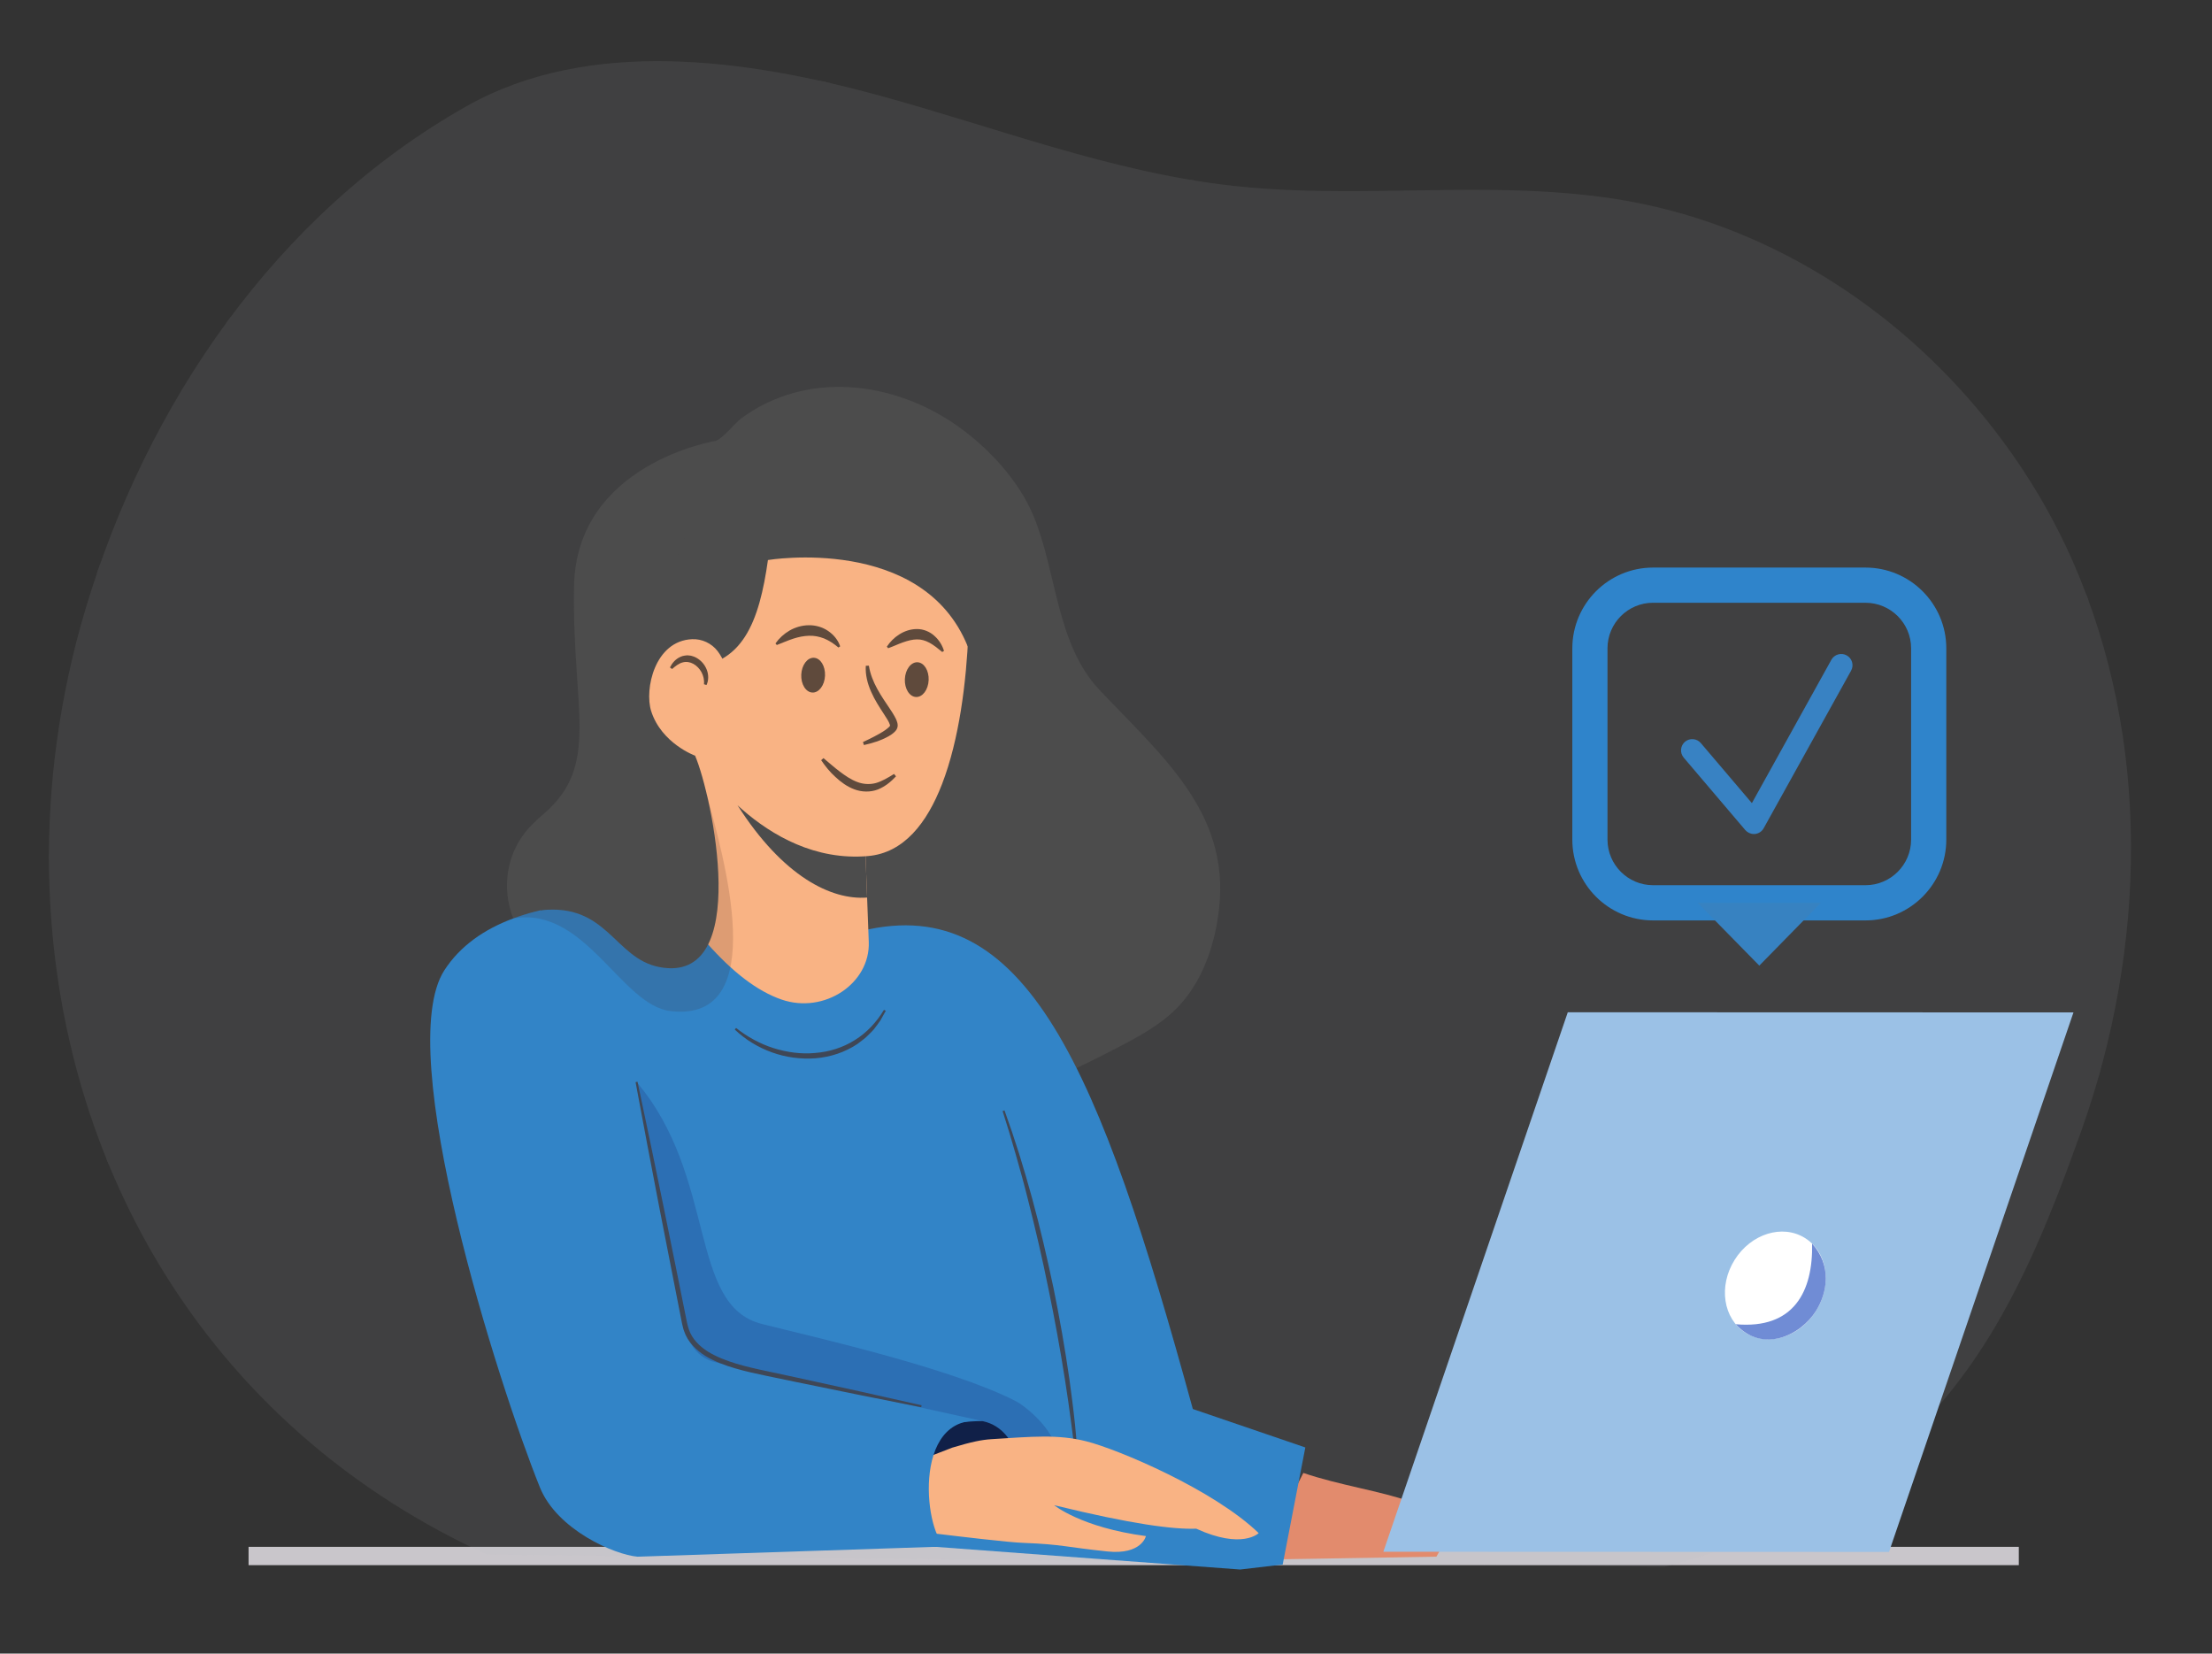 <?xml version="1.0" encoding="utf-8"?>
<!-- Generator: Adobe Illustrator 16.0.0, SVG Export Plug-In . SVG Version: 6.00 Build 0)  -->
<!DOCTYPE svg PUBLIC "-//W3C//DTD SVG 1.1//EN" "http://www.w3.org/Graphics/SVG/1.1/DTD/svg11.dtd">
<svg version="1.1" id="Layer_1" xmlns="http://www.w3.org/2000/svg" xmlns:xlink="http://www.w3.org/1999/xlink" x="0px" y="0px"
	 width="120.75px" height="90.25px" viewBox="0 0 120.75 90.25" enable-background="new 0 0 120.75 90.25" xml:space="preserve">
<rect x="0" y="0" width="120.75" height="90.25" fill="#333333" stroke="none"/>
<g>
	<path fill="#6F3428" d="M58.16,82.766l0.939,0.269c0.314,0.083,0.632,0.155,0.946,0.221c0.317,0.064,0.636,0.115,0.955,0.16
		c0.322,0.042,0.643,0.075,0.965,0.106l0.11,0.01l0.008,0.094c0.012,0.127-0.003,0.234-0.035,0.347
		c-0.035,0.11-0.098,0.22-0.188,0.298c-0.093,0.076-0.199,0.125-0.305,0.147c-0.056,0.012-0.11,0.016-0.163,0.023l-0.157-0.005
		v-0.113l0.14-0.022c0.046-0.013,0.093-0.018,0.133-0.034c0.085-0.033,0.158-0.082,0.212-0.141c0.056-0.058,0.093-0.133,0.11-0.212
		c0.019-0.08,0.021-0.178,0.008-0.248l0.115,0.104c-0.66-0.013-1.32-0.091-1.968-0.239c-0.322-0.075-0.641-0.17-0.952-0.281
		c-0.313-0.107-0.616-0.24-0.914-0.378L58.16,82.766z"/>
	<line fill="none" stroke="#C9C6CB" stroke-miterlimit="10" x1="13.569" y1="84.924" x2="110.204" y2="84.924"/>
	<g opacity="0.1">
		<defs>
			<path id="SVGID_1_" opacity="0.1" d="M113.604,61.751c-3.583,10.029-7.856,19.934-22.73,23.758l-64.285-0.662
				C12.103,78.222,4.187,65.147,2.871,51.036c-0.438-4.662-0.152-9.441,0.858-14.132c0.263-1.234,0.579-2.465,0.946-3.685
				C7.995,22.136,15.023,11.687,25.48,5.791c6.718-3.787,15.33-2.537,22.466-0.592c6.433,1.753,12.718,4.207,19.36,4.944
				c5.289,0.589,10.673,0.066,15.981,0.269c1.898,0.072,3.785,0.237,5.657,0.577c8.019,1.458,15.128,6.217,20.005,12.582
				c1.681,2.189,3.097,4.563,4.196,7.058C117.441,40.396,117.183,51.722,113.604,61.751z"/>
		</defs>
		<use xlink:href="#SVGID_1_"  overflow="visible" fill="#B9BCC1"/>
		<clipPath id="SVGID_2_">
			<use xlink:href="#SVGID_1_"  overflow="visible"/>
		</clipPath>
		<path clip-path="url(#SVGID_2_)" fill="#B9BCC1" d="M113.604,61.751c-3.583,10.029-7.856,19.934-22.73,23.758l-64.285-0.662
			C12.103,78.222,4.187,65.147,2.871,51.036c-0.438-4.662-0.152-9.441,0.858-14.132c0.263-1.234,0.579-2.465,0.946-3.685
			C7.995,22.136,15.023,11.687,25.48,5.791c6.718-3.787,15.33-2.537,22.466-0.592c6.433,1.753,12.718,4.207,19.36,4.944
			c5.289,0.589,10.673,0.066,15.981,0.269c1.898,0.072,3.785,0.237,5.657,0.577c8.019,1.458,15.128,6.217,20.005,12.582
			c1.681,2.189,3.097,4.563,4.196,7.058C117.441,40.396,117.183,51.722,113.604,61.751z"/>
		<path clip-path="url(#SVGID_2_)" fill="#B9BCC1" d="M-8.682,76.935c-0.294-3.443,1.7-7.156,5.2-9.691
			c3.189-2.311,7.123-3.484,10.899-4.416c20.984-5.154,43.148-4.541,64.579-3.947c19.156,0.535,38.967,1.082,57.931-2.473
			c2.698-0.504,5.533-1.119,7.951-2.57c2.594-1.559,4.236-3.998,4.286-6.371c0.093-4.445-4.881-7.491-7.857-8.909
			c-11.291-5.395-25.184-7.424-43.72-6.389c-13.954,0.781-27.947,2.955-41.594,6.465c-3.067,0.787-6.184,1.661-9.197,2.501
			c-10.786,3.02-21.939,6.14-33.317,6.14c-0.056,0-0.112,0-0.17,0c-3.087-0.008-7.053-0.613-8.403-3.451
			c-0.954-2.002-0.151-4.281,0.689-5.841c2.811-5.214,8.125-8.256,12.09-9.887c4.454-1.833,9.294-2.829,13.973-3.792
			c0.557-0.114,1.112-0.229,1.667-0.346c10.456-2.179,20.908-4.907,31.063-8.105c4.819-1.519,7.291-3.492,7.561-6.034
			c0.238-2.255-1.471-4.229-3.271-5.188c-2.156-1.145-4.705-1.294-6.684-1.296c-0.01,0-0.019,0-0.027,0
			c-5.974,0-11.899,1.418-17.146,4.104c-1.947,0.998-3.826,2.185-5.645,3.332c-2.405,1.52-4.894,3.09-7.576,4.246
			c-5.187,2.234-11.327,3.058-18.25,2.445c-5.346-0.47-9.419-1.741-12.456-3.883c-1.833-1.292-3.362-2.96-4.841-4.572
			c-1.798-1.958-3.656-3.984-6.044-5.3l0.158-0.268c2.434,1.342,4.311,3.387,6.124,5.364c1.468,1.6,2.985,3.255,4.79,4.528
			c2.989,2.107,7.011,3.361,12.298,3.826c6.868,0.607,12.953-0.209,18.091-2.42c2.66-1.145,5.137-2.71,7.533-4.222
			c1.823-1.153,3.708-2.343,5.67-3.346c5.289-2.709,11.268-4.14,17.293-4.14c0.008,0,0.017,0,0.027,0
			c2.017,0.002,4.616,0.155,6.835,1.334c1.894,1.007,3.688,3.093,3.438,5.489c-0.284,2.677-2.829,4.737-7.782,6.296
			c-10.165,3.202-20.627,5.932-31.093,8.115c-0.556,0.116-1.11,0.23-1.668,0.345c-4.664,0.96-9.489,1.952-13.915,3.774
			c-3.917,1.611-9.166,4.612-11.933,9.745c-0.808,1.499-1.582,3.683-0.681,5.569c1.279,2.689,5.119,3.263,8.113,3.271
			c0.058,0,0.114,0,0.17,0c11.332,0,22.462-3.115,33.228-6.126c3.016-0.844,6.133-1.717,9.203-2.507
			c13.668-3.513,27.685-5.69,41.658-6.473c18.595-1.04,32.536,0.999,43.878,6.418c3.045,1.454,8.133,4.577,8.037,9.196
			c-0.054,2.475-1.751,5.012-4.438,6.625c-2.459,1.479-5.332,2.102-8.059,2.611c-18.996,3.563-38.821,3.014-57.996,2.479
			c-21.411-0.594-43.554-1.205-64.493,3.936c-3.745,0.924-7.642,2.088-10.788,4.363c-3.414,2.475-5.357,6.082-5.074,9.422
			L-8.682,76.935z"/>
	</g>
	<path fill="#E28B6D" d="M53.315,84.38l-0.096,0.052c-1.729-0.057-3.691-0.148-3.691-0.148l-1.714-3.06l3.418-1.638
		c1.05-0.411,1.571-0.553,2.083-0.627C52.057,79.473,51.029,80.815,53.315,84.38z"/>
	<path fill="#6F3428" d="M58.508,78.615c0.893,0.132,1.758,0.38,2.616,0.648c0.857,0.269,1.697,0.581,2.527,0.929
		c0.834,0.341,1.644,0.732,2.431,1.165c0.786,0.439,1.548,0.93,2.224,1.53l-0.072,0.089c-0.358-0.264-0.726-0.515-1.108-0.743
		c-0.377-0.234-0.768-0.448-1.163-0.65c-0.789-0.411-1.597-0.79-2.422-1.123c-0.815-0.36-1.656-0.664-2.493-0.965
		c-0.421-0.147-0.846-0.287-1.273-0.417c-0.426-0.134-0.852-0.256-1.285-0.353L58.508,78.615z"/>
	<path fill="#6F3428" d="M57.365,80.498c0.756,0.098,1.517,0.17,2.276,0.247c0.76,0.086,1.523,0.159,2.283,0.279
		c0.756,0.122,1.508,0.259,2.261,0.396c0.753,0.136,1.505,0.274,2.256,0.425l0.178,0.036l-0.078,0.165
		c-0.05,0.108-0.095,0.271-0.192,0.404c-0.042,0.073-0.107,0.129-0.162,0.189c-0.065,0.045-0.128,0.101-0.198,0.14
		c-0.275,0.16-0.569,0.213-0.857,0.272c-0.58,0.093-1.161,0.09-1.733,0.07c-0.284-0.01-0.575-0.021-0.859-0.048
		c-0.283-0.021-0.571-0.041-0.854-0.079c-0.569-0.059-1.138-0.14-1.7-0.221l0.013-0.114c0.57,0.048,1.135,0.11,1.703,0.144
		c0.285,0.023,0.567,0.039,0.853,0.052c0.282,0.017,0.567,0.021,0.85,0.025c0.565,0.005,1.136-0.007,1.683-0.097
		c0.269-0.054,0.546-0.111,0.764-0.245c0.055-0.032,0.1-0.072,0.15-0.107c0.04-0.047,0.089-0.084,0.114-0.138
		c0.073-0.097,0.104-0.216,0.171-0.369l0.102,0.201c-1.5-0.283-3.003-0.585-4.503-0.846c-0.751-0.135-1.508-0.229-2.264-0.33
		c-0.758-0.104-1.517-0.202-2.272-0.341L57.365,80.498z"/>
	<g>
		<path fill="#E28B6D" d="M71.148,80.391c3.877,1.328,9.263,1.322,7.263,4.571l-9.683,0.159L71.148,80.391z"/>
		<path fill="#4C4C4C" d="M29.856,52.381c-2.499-1.624-2.938-5.199-0.854-7.332c0.201-0.205,0.422-0.413,0.665-0.619
			c3.139-2.673,1.552-5.718,1.668-12.42c0.115-6.698,7.685-7.938,7.699-7.939c0.357-0.059,1.112-1.004,1.419-1.23
			c3.579-2.645,8.371-2.052,11.871,0.448c1.665,1.189,3.298,2.948,4.097,4.881c1.271,3.068,1.238,6.974,3.583,9.469
			c3.347,3.557,7.124,6.649,6.547,11.918c-0.202,1.87-0.83,3.815-2.089,5.23c-1.1,1.232-2.688,1.991-4.121,2.731
			c-2.334,1.204-4.779,2.238-7.33,2.859c-2.469,0.605-4.958,1.127-7.452,1.615c-0.235,0.046-0.471,0.091-0.707,0.137L29.856,52.381z
			"/>
		<path fill="#3284C7" d="M47.065,50.802c8.945-2.162,12.954,7.488,18.05,26.1l6.141,2.098l-1.235,6.389l-2.32,0.273l-18.677-1.39
			L47.065,50.802z"/>
		<polygon fill="#3284C7" points="34.888,48.446 54.009,54.856 60.278,80.054 32.838,78.741 32.451,60.445 		"/>
		<path opacity="0.3" fill="#1F3C88" d="M34.749,59.052c4.415,5.2,2.8,12.188,6.838,13.208c2.675,0.678,10.291,2.381,13.844,4.203
			c0.719,0.367,2.651,2.054,2.226,3.382c-0.271,0.856-2.951-0.057-2.951-0.057l-20.306-3.659l-3.548-10.366L34.749,59.052z"/>
		<path fill="#102048" d="M50.198,78.056c0.156-0.207,3.136-0.56,3.462-0.488c1.081,0.233,1.61,1.136,1.821,1.809l-4.52,1.954
			L50.198,78.056z"/>
		<path fill="#3F4756" d="M54.835,60.605l0.414,1.187c0.134,0.397,0.258,0.797,0.389,1.196c0.248,0.8,0.484,1.604,0.704,2.411
			c0.444,1.621,0.82,3.257,1.167,4.897c0.336,1.642,0.626,3.295,0.865,4.953c0.114,0.834,0.223,1.665,0.309,2.498
			c0.084,0.836,0.146,1.671,0.192,2.509l-0.11,0.008c-0.072-0.833-0.162-1.664-0.277-2.492c-0.103-0.832-0.228-1.658-0.355-2.483
			c-0.259-1.654-0.559-3.298-0.898-4.938c-0.329-1.638-0.71-3.268-1.122-4.887c-0.201-0.813-0.427-1.617-0.655-2.422
			c-0.12-0.402-0.231-0.805-0.353-1.205L54.73,60.64L54.835,60.605z"/>
		<path fill="#F9B384" d="M68.71,83.675c0,0-0.897,0.907-3.41-0.242c-1.232,0.046-3.496-0.24-7.756-1.282
			c0,0,1.48,1.219,5.011,1.686c0,0-0.233,1.032-2.099,0.84c-2.242-0.234-2.494-0.389-4.549-0.467
			c-0.421-0.012-1.329-0.104-2.317-0.214c-1.718-0.19-3.668-0.437-3.668-0.437l-1.469-3.185l3.534-1.365
			c1.081-0.326,1.612-0.427,2.127-0.461c2.225-0.139,3.632-0.277,5.189,0.117C61.031,79.103,66.248,81.3,68.71,83.675z"/>
		<path fill="#3284C7" d="M42.819,50.461c-4.362-1.255-15.106-2.858-18.564,2.498c-2.846,4.41,2.943,22.583,5.218,28.221
			c0.935,2.316,4.075,3.675,5.328,3.782l16.884-0.56c-1.176-0.373-2.042-7.334,1.976-6.835l-14.589-3.212
			c-0.569-0.125-1.056-0.486-1.339-0.995c-0.187-0.339-0.404-0.767-0.493-1.241l-2.986-15.665L42.819,50.461z"/>
		<path fill="#3F4756" d="M40.182,56.104c0.61,0.486,1.302,0.864,2.038,1.099c0.735,0.229,1.513,0.34,2.279,0.266
			c0.763-0.059,1.515-0.293,2.163-0.702c0.653-0.403,1.192-0.983,1.592-1.652l0.101,0.051c-0.095,0.176-0.192,0.351-0.292,0.523
			c-0.11,0.169-0.238,0.325-0.358,0.488c-0.13,0.152-0.283,0.287-0.425,0.43c-0.15,0.134-0.319,0.248-0.478,0.374
			c-0.675,0.45-1.472,0.713-2.278,0.778c-0.806,0.061-1.625-0.048-2.381-0.321c-0.758-0.271-1.458-0.697-2.034-1.249L40.182,56.104z
			"/>
		<path fill="#3F4756" d="M34.802,59.041l0.713,3.383l0.698,3.384l0.688,3.389l0.341,1.695l0.17,0.846
			c0.059,0.284,0.104,0.569,0.192,0.821c0.175,0.518,0.579,0.919,1.046,1.213c0.474,0.29,1.011,0.493,1.554,0.659
			c0.547,0.162,1.104,0.289,1.669,0.406l1.688,0.363l3.376,0.74l3.373,0.759l-0.023,0.106l-3.39-0.674l-3.386-0.692l-1.694-0.352
			c-0.561-0.116-1.131-0.241-1.689-0.405c-0.557-0.163-1.112-0.367-1.623-0.678c-0.501-0.309-0.968-0.767-1.161-1.354
			c-0.029-0.071-0.049-0.145-0.066-0.219s-0.038-0.148-0.051-0.217l-0.083-0.424l-0.167-0.85l-0.333-1.697l-0.663-3.39l-0.65-3.396
			l-0.636-3.396L34.802,59.041z"/>
		<path fill="#F9B384" d="M47.141,43.823l0.284,7.588c0.084,2.259-2.422,3.95-4.764,3.142c-1.339-0.462-2.69-1.52-4.053-3.059
			c-0.28-0.314-0.434-0.708-0.443-1.115l-0.222-9.134L47.141,43.823z"/>
		<path fill="#4C4C4C" d="M47.18,44.856l0.154,4.131c-1.956,0.149-4.594-1.149-7.07-5.033L47.18,44.856z"/>
		<path fill="#F9B384" d="M52.45,38.792c-0.22,1.357-0.545,2.765-1.03,4.014c-0.813,2.099-2.077,3.747-4.034,3.916
			c-5.762,0.5-9.441-5.477-9.441-5.477l-0.057-7.746l3.897-5.669l7.704,0.379l3.401,4.728C52.89,32.937,52.945,35.724,52.45,38.792z
			"/>
		<path fill="#4C4C4C" d="M37.473,36.407c3.073,0.012,3.977-2.512,4.448-5.842c0,0,8.431-1.4,10.904,4.709l2.208,0.417l-6.04-9.479
			l-10.577,0.426l-2.583,6.643L37.473,36.407z"/>
		<path fill="#F9B384" d="M39.168,35.53c-0.329-0.423-0.85-0.666-1.386-0.644c-2.047,0.086-2.61,2.742-2.236,3.924
			c0.56,1.764,2.397,2.434,2.397,2.434l1.75-1.583C39.962,37.894,39.872,36.442,39.168,35.53z"/>
		<path opacity="0.15" fill="#3C1C16" d="M38.586,43.372c0.867,3.255,3.593,12.474-1.99,11.81c-2.692-0.319-4.652-5.742-8.577-5.056
			c0.44-0.171,0.932-0.318,1.483-0.442L38.586,43.372z"/>
		<path fill="#4C4C4C" d="M37.944,41.245c0.92,2.136,3.147,12.525-1.955,11.535c-2.46-0.476-2.835-3.514-6.487-3.096L37.944,41.245z
			"/>
		<g opacity="0.7">
			<path fill="#1E1E1E" d="M38.428,37.345c0.026-0.237-0.031-0.463-0.134-0.657c-0.107-0.193-0.262-0.356-0.445-0.456
				c-0.182-0.1-0.386-0.133-0.585-0.078c-0.202,0.054-0.388,0.194-0.575,0.36l-0.118-0.085c0.118-0.236,0.305-0.465,0.584-0.584
				c0.069-0.027,0.14-0.056,0.217-0.062c0.076-0.012,0.152-0.022,0.228-0.009l0.116,0.013l0.109,0.032
				c0.073,0.019,0.14,0.053,0.205,0.09c0.259,0.148,0.454,0.384,0.554,0.651c0.103,0.267,0.104,0.579-0.017,0.828L38.428,37.345z"/>
			<g>
				
					<ellipse transform="matrix(-0.999 -0.043 0.043 -0.999 98.449 76.287)" fill="#1E1E1E" cx="50.049" cy="37.079" rx="0.65" ry="0.949"/>
				
					<ellipse transform="matrix(-0.999 -0.043 0.043 -0.999 87.154 75.556)" fill="#1E1E1E" cx="44.394" cy="36.835" rx="0.649" ry="0.95"/>
				<path fill="#1E1E1E" d="M48.912,42.37c-0.27,0.29-0.59,0.558-0.991,0.719c-0.405,0.157-0.884,0.144-1.285-0.009
					c-0.404-0.15-0.741-0.403-1.035-0.677c-0.301-0.27-0.552-0.586-0.775-0.914l0.127-0.111c0.304,0.248,0.588,0.51,0.892,0.735
					c0.3,0.227,0.612,0.439,0.944,0.563c0.33,0.127,0.674,0.15,1.016,0.063c0.34-0.097,0.668-0.292,0.999-0.498L48.912,42.37z"/>
				<path fill="#1E1E1E" d="M51.436,35.585c-0.238-0.193-0.458-0.376-0.691-0.502c-0.232-0.123-0.457-0.193-0.697-0.185
					c-0.238,0.002-0.49,0.068-0.75,0.159c-0.262,0.09-0.521,0.219-0.816,0.322l-0.071-0.086c0.176-0.262,0.399-0.49,0.672-0.664
					c0.275-0.174,0.606-0.297,0.967-0.297c0.361-0.005,0.721,0.151,0.967,0.381c0.253,0.227,0.422,0.509,0.514,0.811L51.436,35.585z
					"/>
				<path fill="#1E1E1E" d="M45.77,35.341c-0.255-0.214-0.511-0.382-0.78-0.493c-0.271-0.106-0.548-0.16-0.83-0.149
					c-0.284,0.008-0.568,0.065-0.86,0.16c-0.29,0.094-0.577,0.223-0.896,0.345l-0.071-0.087c0.198-0.283,0.459-0.523,0.769-0.703
					c0.308-0.178,0.673-0.286,1.048-0.29c0.375-0.007,0.758,0.105,1.063,0.317c0.307,0.208,0.542,0.505,0.651,0.835L45.77,35.341z"
					/>
				<path fill="#1E1E1E" d="M47.431,36.332c0.07,0.45,0.24,0.867,0.455,1.263c0.216,0.396,0.477,0.769,0.739,1.162
					c0.067,0.099,0.13,0.2,0.191,0.308c0.061,0.108,0.124,0.219,0.165,0.37c0.019,0.073,0.038,0.166,0.005,0.281
					c-0.043,0.131-0.102,0.173-0.15,0.23c-0.105,0.1-0.212,0.173-0.322,0.235c-0.436,0.244-0.89,0.379-1.354,0.483l-0.053-0.164
					c0.208-0.1,0.42-0.194,0.622-0.304c0.203-0.106,0.404-0.217,0.583-0.341c0.088-0.063,0.172-0.127,0.233-0.19
					c0.024-0.03,0.054-0.074,0.042-0.06c0,0.003-0.002-0.024-0.014-0.061c-0.048-0.161-0.188-0.362-0.308-0.551
					c-0.254-0.39-0.519-0.794-0.711-1.237c-0.199-0.441-0.322-0.934-0.292-1.419L47.431,36.332z"/>
			</g>
		</g>
	</g>
	<g>
		<path fill="#2F84CB" d="M101.835,50.235H90.239c-2.431,0-4.408-1.979-4.408-4.411V35.385c0-2.431,1.978-4.408,4.408-4.408h11.596
			c2.433,0,4.411,1.978,4.411,4.408v10.439C106.246,48.256,104.268,50.235,101.835,50.235z M90.239,32.897
			c-1.373,0-2.488,1.116-2.488,2.487v10.439c0,1.372,1.115,2.49,2.488,2.49h11.596c1.373,0,2.49-1.118,2.49-2.49V35.385
			c0-1.372-1.117-2.487-2.49-2.487H90.239z"/>
	</g>
	<polygon fill="#3782C1" points="96.038,52.702 92.675,49.274 99.399,49.274 	"/>
	<g>
		<path fill="#3882C3" d="M95.74,45.519c-0.178,0-0.35-0.08-0.467-0.215l-3.361-3.953c-0.221-0.259-0.188-0.645,0.069-0.867
			c0.258-0.216,0.646-0.186,0.866,0.073l2.786,3.276l4.34-7.825c0.166-0.295,0.541-0.402,0.835-0.238
			c0.298,0.163,0.406,0.539,0.24,0.836l-4.771,8.597c-0.098,0.178-0.274,0.293-0.476,0.314
			C95.783,45.519,95.761,45.519,95.74,45.519z"/>
	</g>
	<g>
		<polygon fill="#9BC1E6" points="103.119,84.702 75.515,84.692 85.583,55.248 113.188,55.256 		"/>
		<path fill="#FFFFFF" d="M99.134,71.547c-0.843,1.351-2.426,1.906-3.63,1.313c-0.074-0.033-0.144-0.071-0.211-0.115
			c-1.23-0.766-1.498-2.551-0.604-3.98c0.894-1.431,2.613-1.965,3.842-1.196c0.373,0.232,0.652,0.553,0.846,0.932
			C99.817,69.376,99.76,70.551,99.134,71.547z"/>
		<path fill="#708CD5" d="M99.134,71.547c-0.843,1.351-2.923,2.334-4.382,0.727c3.161,0.286,4.227-1.784,4.167-4.401
			C100.002,69.066,99.76,70.551,99.134,71.547z"/>
	</g>
</g>
</svg>

